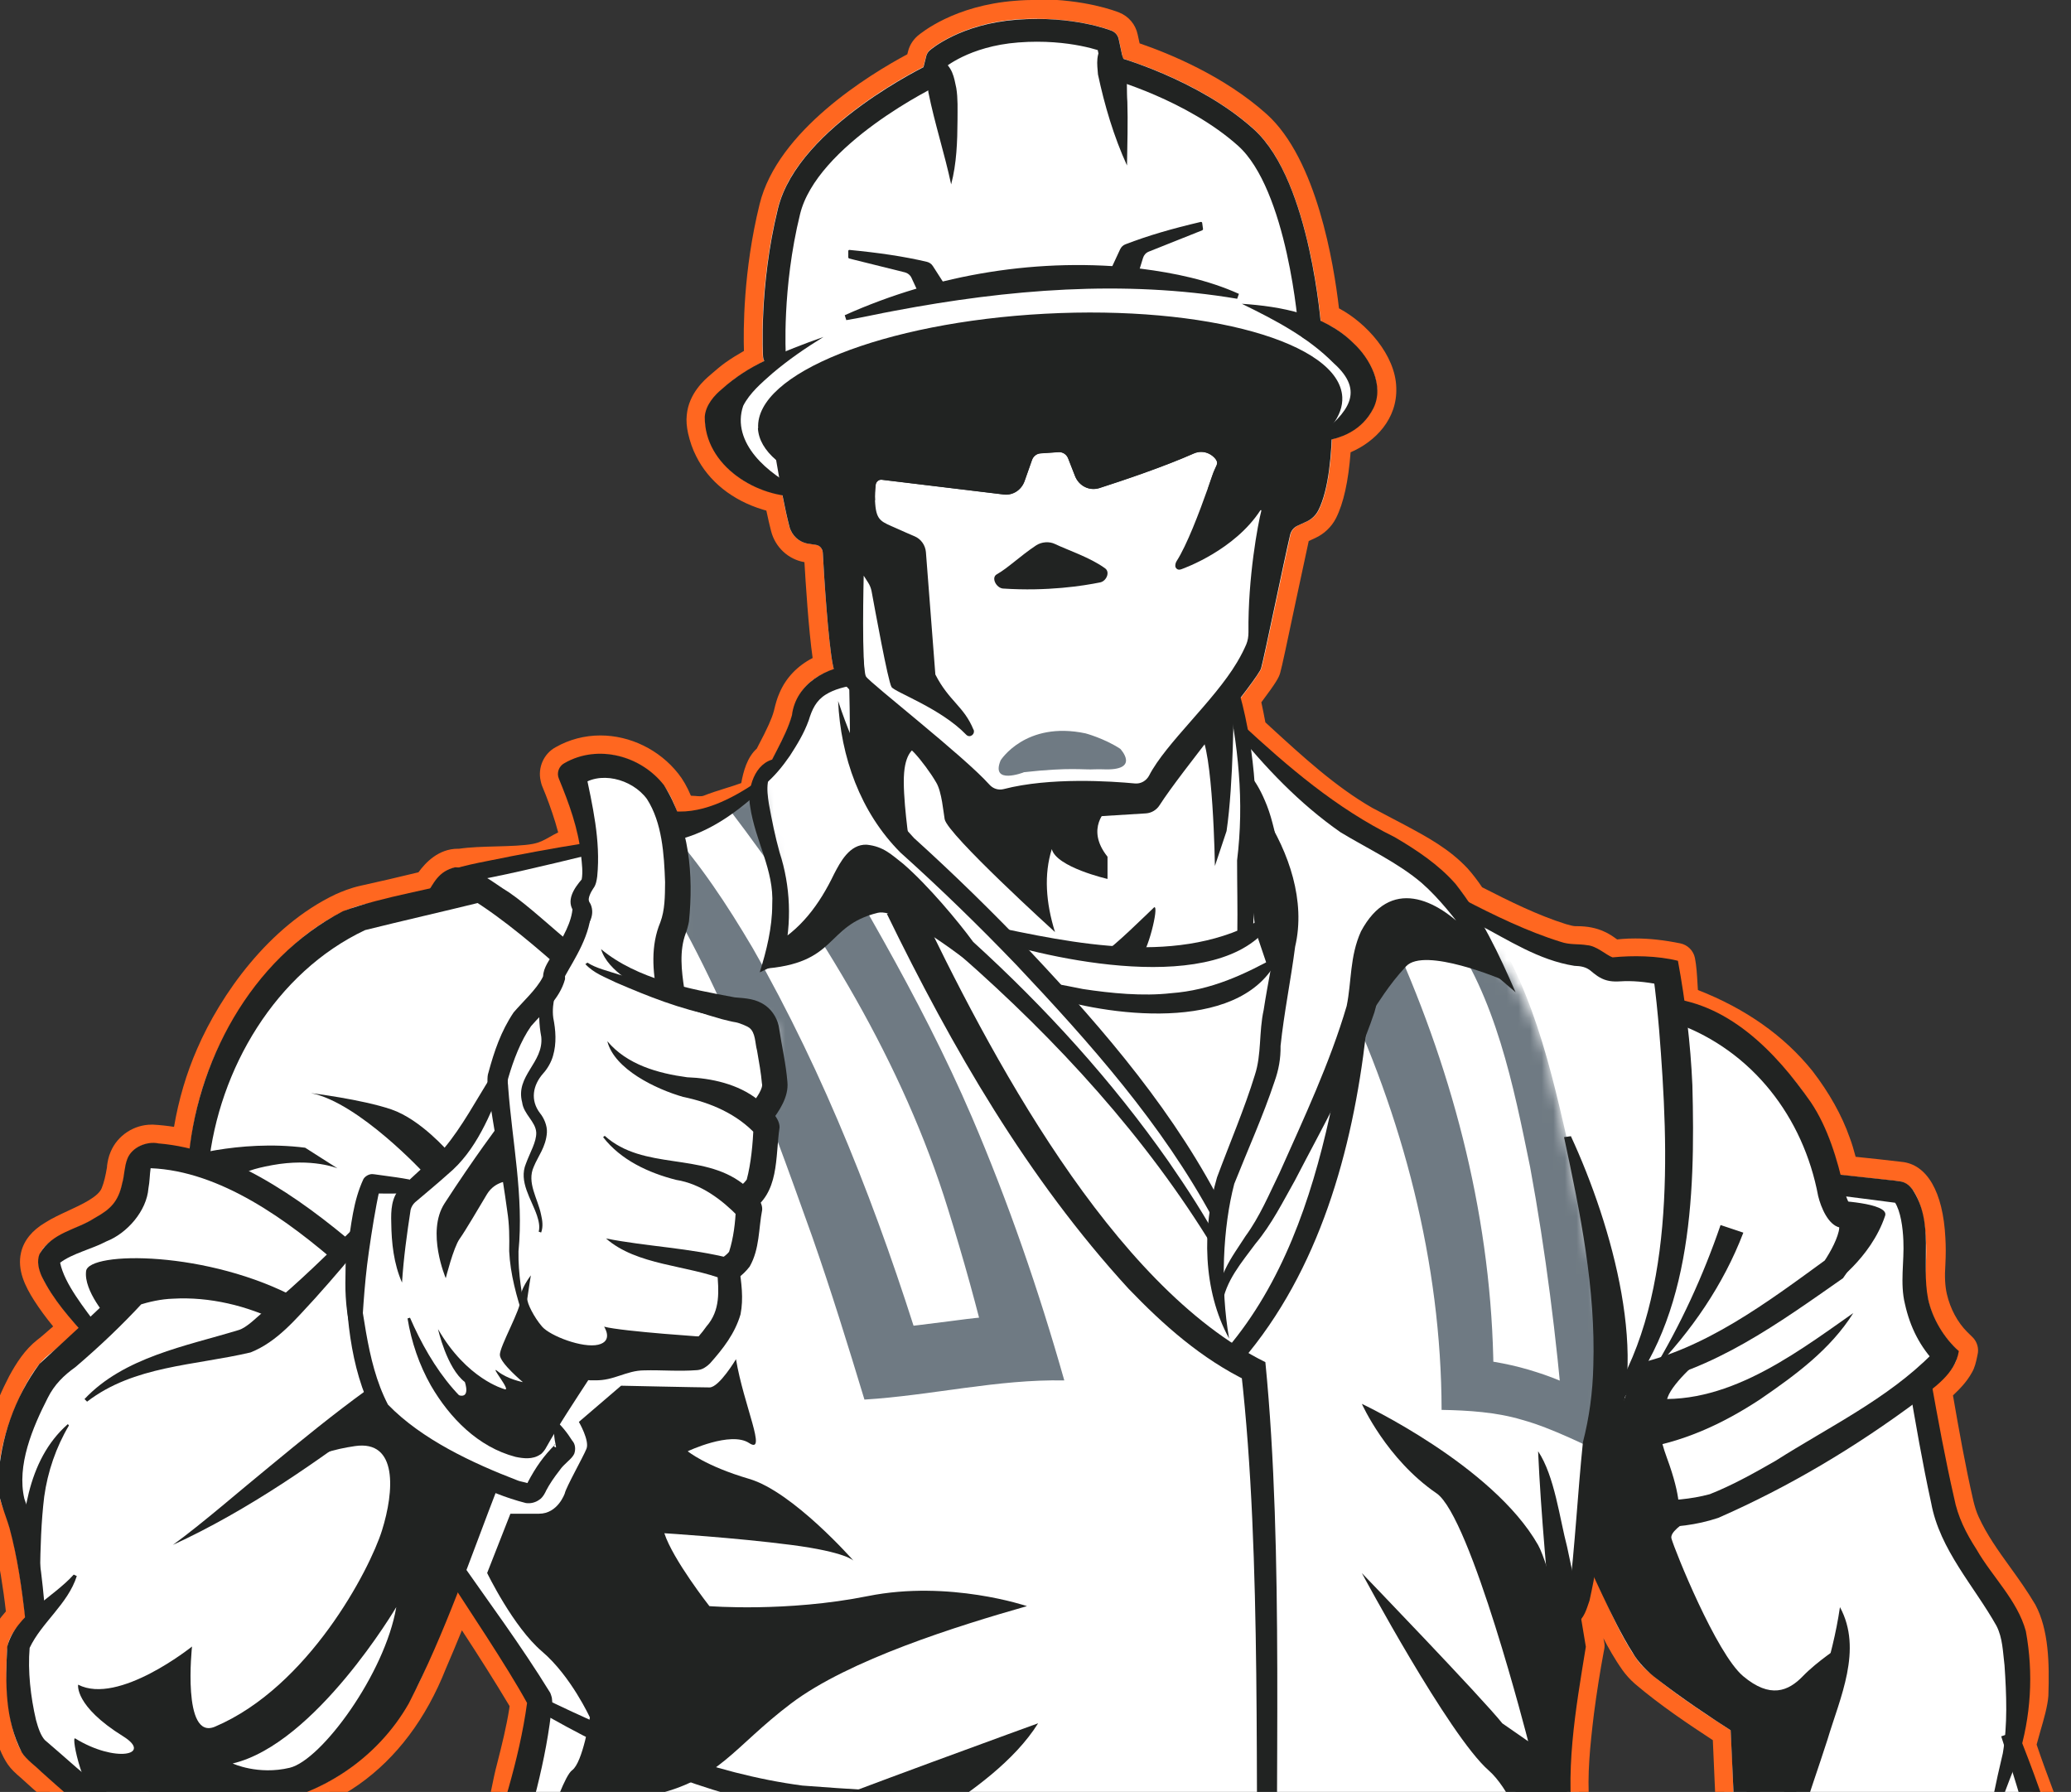 <svg width="178" height="154" viewBox="0 0 178 154" fill="none" xmlns="http://www.w3.org/2000/svg">
<rect x="0" y="0" width="178" height="154" fill="#333333" stroke="none"/>
<g clip-path="url(#clip0_1916_9904)">
<mask id="mask0_1916_9904" style="mask-type:luminance" maskUnits="userSpaceOnUse" x="-10" y="-4" width="209" height="186">
<path d="M198.285 172.913L37.965 172.892V181.362H-9.714V-3.057H198.285V172.913Z" fill="white"/>
</mask>
<g mask="url(#mask0_1916_9904)">
<path d="M109.578 203.27C103.768 203.165 97.832 202.701 91.443 201.846C76.35 199.842 60.573 195.802 43.217 189.474C41.575 188.841 40.217 188.292 38.954 187.744L38.144 187.385C37.828 187.248 37.638 186.932 37.659 186.594L37.712 185.729C37.796 184.548 38.091 183.546 38.365 182.586L38.544 181.953C38.849 180.898 39.143 179.875 39.301 178.852C39.438 178.061 39.48 177.27 39.522 176.426L39.564 175.656C39.628 174.569 39.68 173.472 39.733 172.365C39.901 168.884 40.08 165.287 40.564 161.817C40.68 161.037 40.859 160.351 41.101 159.771L41.164 159.602C41.659 158.231 42.143 156.891 42.448 156.311C42.701 155.457 42.859 154.676 43.027 153.854C43.164 153.189 43.301 152.514 43.49 151.786C43.89 150.214 44.301 148.59 44.543 146.955C44.564 146.797 44.585 146.639 44.596 146.491V146.47C42.975 143.738 41.217 141.038 39.501 138.411C38.796 140.183 38.154 141.723 37.533 143.169C34.26 151.48 27.766 156.058 19.251 156.058H18.767C18.24 156.037 17.662 156.005 17.114 155.953L13.115 157.123C12.42 157.334 11.725 157.535 11.041 157.756C10.82 157.82 10.61 157.851 10.389 157.851C9.041 157.851 7.642 156.754 6.631 155.953C6.484 155.837 6.347 155.731 6.231 155.636C5.147 154.761 4.126 153.832 3.126 152.936L2.253 152.155C1.905 151.849 1.558 151.533 1.326 151.206C-0.242 148.917 -0.368 144.202 -0.189 141.776C-0.168 141.544 -0.137 141.312 -0.095 141.091C0.127 140.173 0.705 139.498 1.126 139.002C1.2 138.918 1.263 138.844 1.337 138.77C1.211 137.61 1.053 136.428 0.853 135.258C0.558 133.517 0.263 132.072 -0.2 130.669C-0.294 130.406 -0.4 130.121 -0.516 129.857C-0.694 129.404 -0.81 128.95 -0.873 128.433C-1.305 124.531 0.621 120.322 1.474 118.698C2.063 117.632 2.726 116.567 3.705 115.797L4.158 115.438C4.621 115.048 5.115 114.616 5.684 114.088C4.863 113.118 4.2 112.242 3.621 111.356C2.916 110.249 2.305 109.057 2.589 107.833C2.789 107.011 3.347 106.335 4.326 105.755C4.852 105.418 5.505 105.122 6.189 104.795C7.557 104.163 9.105 103.445 9.483 102.412C9.704 101.863 9.852 101.23 9.978 100.408C10.031 100.017 10.094 99.638 10.252 99.29C10.704 98.203 11.82 97.465 13.02 97.465C13.03 97.465 13.115 97.465 13.125 97.465C13.936 97.507 14.778 97.612 15.63 97.781C15.998 95.207 16.693 92.75 17.693 90.44C19.63 85.936 23.661 80.198 29.145 77.603C29.65 77.382 30.397 77.076 31.186 76.896C32.87 76.527 34.596 76.126 36.459 75.673C37.059 74.776 37.986 73.743 39.354 73.743C39.407 73.743 39.459 73.743 39.512 73.743C40.396 73.606 41.501 73.574 42.659 73.542C43.869 73.511 45.122 73.479 45.985 73.3C46.69 73.162 47.132 72.909 47.637 72.625C48.006 72.414 48.406 72.192 48.932 72.002C48.816 71.475 48.679 70.948 48.521 70.42C48.185 69.334 47.785 68.258 47.353 67.224C47.332 67.182 47.322 67.14 47.311 67.087L47.269 66.918C47.09 66.117 47.469 65.294 48.174 64.903C49.206 64.323 50.395 64.007 51.605 64.007C53.921 64.007 56.194 65.125 57.668 66.992C58.099 67.519 58.499 68.268 58.847 69.197C58.952 69.197 59.057 69.186 59.162 69.186C59.352 69.186 59.541 69.197 59.72 69.207C59.878 69.207 60.025 69.228 60.183 69.228C60.425 69.228 60.604 69.197 60.762 69.133C61.32 68.912 61.92 68.722 62.53 68.532C63.172 68.332 63.825 68.121 64.414 67.878V67.868C64.593 66.855 64.835 65.494 65.688 64.84L65.972 64.281C66.267 63.712 66.551 63.142 66.814 62.562C66.972 62.203 67.172 61.708 67.298 61.254L67.34 61.075C67.435 60.684 67.54 60.241 67.74 59.83C68.267 58.585 69.288 57.615 70.73 57.003C70.33 54.683 70.003 49.44 69.909 47.594C69.709 47.563 69.488 47.531 69.277 47.5C68.204 47.32 67.33 46.508 67.056 45.432C66.898 44.842 66.73 44.093 66.551 43.207C66.298 43.154 66.056 43.08 65.804 43.006C63.394 42.278 61.531 40.791 60.541 38.808C60.278 38.281 60.057 37.68 59.92 37.026C59.804 36.551 59.773 36.108 59.825 35.697C59.952 34.325 60.878 33.387 61.573 32.796L61.657 32.722C62.036 32.385 62.404 32.079 62.804 31.794C63.414 31.372 64.046 30.982 64.751 30.602C64.72 29.969 64.467 24.178 66.056 17.712C67.582 11.5 75.708 6.732 78.665 5.192L78.813 4.602C78.908 4.243 79.097 3.926 79.371 3.684C79.476 3.589 82.192 1.247 87.307 0.857C87.938 0.804 88.538 0.783 89.117 0.783C93.117 0.783 95.737 1.817 95.853 1.87C96.411 2.091 96.811 2.576 96.937 3.167L97.2 4.391C99.569 5.171 104.515 7.08 108.273 10.456C112.546 14.295 113.904 23.609 114.262 27.068C114.335 27.1 114.409 27.132 114.472 27.174C116.683 28.281 119.061 30.834 119.124 33.387C119.219 35.897 117.325 37.627 115.23 38.344C115.072 40.981 114.662 42.953 114.02 44.219C113.725 44.799 113.23 45.264 112.641 45.538L111.851 45.896C111.757 45.938 111.694 46.023 111.673 46.128C111.441 47.109 110.967 49.356 110.494 51.613C109.789 54.946 109.315 57.172 109.178 57.636C109.104 57.9 108.915 58.279 107.462 60.199C107.641 60.969 107.799 61.75 107.936 62.52L108.568 63.1C111.357 65.652 114.23 68.3 117.493 70.177L118.04 70.462C118.703 70.81 119.651 71.306 119.998 71.496L120.366 71.696C122.145 72.646 123.987 73.637 125.44 75.188C125.892 75.694 126.303 76.243 126.745 76.918L126.829 76.96C129.334 78.236 131.786 79.449 134.312 80.251C134.66 80.346 135.017 80.451 135.323 80.451H135.47C136.238 80.451 136.901 80.578 137.491 80.852C137.817 80.989 138.122 81.21 138.385 81.4C138.491 81.474 138.585 81.548 138.68 81.601H138.838L139.375 81.548C139.764 81.516 140.122 81.506 140.48 81.506C141.617 81.506 142.827 81.643 144.164 81.917C144.48 81.981 144.732 82.234 144.795 82.55C144.911 83.13 144.953 83.911 145.006 84.66C145.027 85.039 145.048 85.398 145.08 85.714C149.279 87.275 152.626 89.575 155.036 92.57C156.447 94.406 157.489 96.273 158.141 98.119C158.383 98.762 158.583 99.49 158.762 100.218C160.267 100.376 161.783 100.534 163.299 100.713C165.772 100.946 166.246 104.827 166.33 106.483C166.372 107.179 166.372 107.886 166.33 108.645C166.246 109.774 166.288 110.692 166.467 111.441C166.793 112.843 167.498 114.151 168.445 115.111L168.877 115.533C169.087 115.734 169.172 116.029 169.098 116.314L169.045 116.546C168.951 116.999 168.866 117.358 168.677 117.632C168.298 118.371 167.656 118.972 167.088 119.499C167.025 119.552 166.972 119.605 166.909 119.657C167.424 122.653 168.003 125.997 168.74 129.172C168.877 129.762 169.035 130.247 169.256 130.722C169.972 132.315 170.982 133.707 172.045 135.194C172.761 136.196 173.498 137.22 174.14 138.317C175.213 140.321 175.276 143.053 175.182 145.7C175.129 146.523 174.813 147.599 174.508 148.643C174.361 149.139 174.224 149.624 174.129 149.993C174.603 151.428 175.118 152.809 175.624 154.149C176.866 157.492 178.044 160.646 178.623 164.391C178.802 165.72 178.992 167.249 178.96 168.747C178.865 171.859 178.213 175.171 176.971 178.884C176.36 180.666 175.739 182.227 175.076 183.63C174.803 184.569 174.329 185.444 173.687 186.162C171.529 188.535 167.593 189.737 161.983 189.737C159.089 189.737 156.384 189.41 154.626 189.136L153.921 188.999C153.584 188.936 153.321 188.661 153.279 188.313C152.889 185.508 152.342 182.902 151.637 180.582C151.226 179.253 150.858 178.261 150.416 177.375L150.311 177.175C150.132 176.827 149.932 176.436 149.805 176.078C148.858 173.515 148.69 170.836 148.595 168.093C148.553 166.859 148.574 165.625 148.595 164.433C148.616 163.431 148.637 162.439 148.616 161.448C148.427 159.096 148.311 156.67 148.216 154.318L148.1 151.723C148.069 150.858 148.027 149.993 147.984 149.128C145.869 147.757 143.311 146.069 141.059 144.16C140.691 143.833 140.322 143.432 140.091 143.095C139.28 141.966 138.649 140.753 138.249 139.941C137.849 139.118 137.47 138.306 137.101 137.483C137.017 137.874 136.912 138.264 136.796 138.654C136.796 138.654 136.67 139.055 136.628 139.15C136.765 139.825 137.059 141.323 137.059 141.323C137.08 141.428 137.08 141.523 137.059 141.629L137.017 141.84C136.701 143.517 136.417 145.331 136.165 147.24C135.828 150.067 135.565 152.619 135.765 155.13L135.891 156.069C136.196 158.41 136.544 161.142 136.807 163.368C137.607 169.95 138.238 176.658 138.838 183.145L139.08 185.782C139.08 185.856 139.08 185.93 139.08 186.003L139.049 186.162C138.806 187.501 138.638 188.809 138.543 190.054C138.491 190.76 138.48 191.362 138.501 191.9C138.533 192.385 138.564 192.775 138.691 193.039L139.301 194.125C139.417 194.326 139.438 194.568 139.364 194.779C139.291 194.99 139.133 195.169 138.922 195.264L137.849 195.728C131.323 198.492 125.871 200.275 120.661 201.35C118.893 201.677 116.84 202.036 114.777 202.036C113.546 202.036 112.43 201.909 111.367 201.667C111.325 201.751 111.273 201.815 111.209 201.878C111.062 202.025 110.862 202.099 110.652 202.099H110.42V202.469C110.42 202.679 110.325 202.89 110.167 203.038C110.02 203.186 109.81 203.27 109.599 203.27C109.599 203.27 109.599 203.27 109.589 203.27H109.578Z" fill="white"/>
<path d="M89.128 1.617C92.969 1.617 95.443 2.587 95.558 2.64C95.864 2.766 96.085 3.03 96.158 3.346L96.516 5.034C98.305 5.593 103.768 7.502 107.747 11.078C112.072 14.97 113.283 25.149 113.525 27.628C113.735 27.723 113.935 27.817 114.146 27.912C116.019 28.851 118.293 31.161 118.346 33.418C118.43 35.654 116.514 37.237 114.483 37.743C114.388 39.874 114.104 42.363 113.336 43.861C113.114 44.293 112.767 44.62 112.336 44.81C112.094 44.926 111.799 45.053 111.557 45.169C111.241 45.316 110.999 45.601 110.915 45.96C110.41 48.154 108.673 56.571 108.42 57.425C108.336 57.71 107.62 58.702 106.61 60.031C106.841 61.001 107.041 61.971 107.21 62.952C110.346 65.821 113.451 68.796 117.125 70.905C117.588 71.148 119.188 71.992 119.672 72.245C121.503 73.226 123.44 74.207 124.892 75.768C125.387 76.327 125.818 76.939 126.218 77.561C126.334 77.624 126.429 77.677 126.492 77.709C128.944 78.964 131.481 80.219 134.102 81.052C134.544 81.179 134.944 81.284 135.344 81.295C135.396 81.295 135.449 81.295 135.502 81.295C136.07 81.295 136.649 81.379 137.175 81.622C137.575 81.791 137.975 82.139 138.28 82.329C138.459 82.434 138.575 82.455 138.743 82.455C138.785 82.455 138.838 82.455 138.901 82.455L139.48 82.392C139.817 82.36 140.164 82.35 140.501 82.35C141.69 82.35 142.859 82.508 144.027 82.74C144.216 83.689 144.206 85.366 144.353 86.326C148.29 87.708 151.837 89.891 154.426 93.098C155.668 94.712 156.72 96.484 157.394 98.404C157.689 99.184 157.91 100.091 158.131 100.977C159.825 101.146 161.52 101.325 163.214 101.526C165.035 101.694 165.456 105.112 165.53 106.525C165.572 107.222 165.562 107.918 165.53 108.603C165.456 109.605 165.456 110.65 165.688 111.631C166.035 113.139 166.793 114.584 167.877 115.681L168.319 116.113C168.245 116.398 168.161 116.957 168.014 117.179C167.646 117.875 167.077 118.413 166.54 118.919C166.372 119.067 166.204 119.214 166.035 119.362C166.604 122.706 167.193 126.081 167.951 129.372C168.088 129.963 168.256 130.511 168.519 131.081C169.772 133.855 171.898 136.112 173.445 138.749C174.476 140.679 174.455 143.569 174.382 145.7C174.308 146.86 173.54 148.938 173.308 150.077C174.971 155.119 177.023 159.307 177.834 164.56C178.023 165.952 178.192 167.365 178.16 168.779C178.055 172.165 177.287 175.477 176.213 178.673C175.666 180.276 175.055 181.858 174.319 183.388C174.087 184.221 173.666 185.012 173.087 185.666C170.75 188.24 166.277 188.967 161.983 188.967C159.32 188.967 156.72 188.683 154.742 188.377L154.068 188.24C153.71 185.603 153.173 182.934 152.395 180.381C152.047 179.232 151.647 178.114 151.121 177.059C150.932 176.69 150.679 176.226 150.553 175.846C149.626 173.357 149.479 170.688 149.384 168.104C149.3 165.868 149.458 163.663 149.416 161.469C149.195 158.706 149.09 155.932 148.953 153.168C148.89 151.681 148.837 150.193 148.753 148.706C146.279 147.103 143.806 145.489 141.554 143.569C141.259 143.306 140.933 142.958 140.722 142.652C140.027 141.681 139.459 140.637 138.943 139.603C138.164 138.011 137.449 136.397 136.786 134.762C136.733 135.036 136.691 135.31 136.638 135.574C136.459 136.534 136.27 137.494 135.996 138.443C135.923 138.654 135.859 138.886 135.765 139.097C135.912 139.846 136.07 140.605 136.207 141.354L136.238 141.502L136.196 141.713C135.859 143.506 135.575 145.341 135.344 147.156C135.017 149.835 134.723 152.556 134.944 155.214C135.27 157.735 135.691 160.931 135.986 163.473C136.88 170.857 137.554 178.272 138.249 185.676L138.27 185.856L138.238 186.014C138.007 187.311 137.817 188.672 137.722 189.99C137.68 190.655 137.659 191.309 137.68 191.931C137.712 192.438 137.743 192.954 137.943 193.387L138.575 194.516L137.501 194.98C131.986 197.311 126.345 199.336 120.472 200.549C118.598 200.897 116.672 201.213 114.746 201.213C113.62 201.213 112.504 201.108 111.399 200.834C111.136 200.76 110.883 200.675 110.631 200.581C110.631 200.813 110.631 201.045 110.631 201.287L109.599 201.256C109.599 201.846 109.578 202.447 109.578 202.447C103.537 202.342 97.516 201.825 91.538 201.034C75.097 198.851 59.047 194.378 43.49 188.704C42.069 188.155 40.68 187.607 39.27 186.995L38.459 186.636L38.512 185.771C38.617 184.442 38.986 183.366 39.322 182.164C39.638 181.078 39.933 180.023 40.101 178.979C40.291 177.903 40.301 176.795 40.375 175.698C40.638 171.141 40.743 166.448 41.364 161.923C41.459 161.321 41.606 160.667 41.848 160.066C42.122 159.307 42.869 157.187 43.196 156.607C43.69 154.982 43.838 153.622 44.269 151.966C44.68 150.341 45.09 148.696 45.343 147.061C45.385 146.776 45.416 146.512 45.416 146.28C45.374 146.196 45.332 146.111 45.28 146.017C43.396 142.842 41.354 139.741 39.333 136.65C38.522 138.717 37.68 140.785 36.796 142.831C33.702 150.668 27.681 155.235 19.261 155.235C19.103 155.235 18.946 155.235 18.788 155.235C18.23 155.225 17.609 155.183 17.03 155.13C16.23 155.362 13.273 156.227 13.273 156.227C12.441 156.469 11.61 156.723 10.789 156.986C10.652 157.028 10.515 157.039 10.378 157.039C9.126 157.039 7.568 155.636 6.705 154.982C5.358 153.885 4.073 152.693 2.789 151.544C2.537 151.322 2.179 151.006 1.989 150.742C0.59 148.706 0.442 144.276 0.611 141.829C0.632 141.65 0.653 141.449 0.695 141.27C0.863 140.563 1.316 140.025 1.737 139.53C1.895 139.361 2.053 139.192 2.21 139.034H2.179C2.042 137.736 1.863 136.418 1.653 135.121C1.379 133.507 1.074 131.925 0.569 130.406C0.463 130.11 0.348 129.805 0.221 129.52C0.063 129.108 -0.031 128.708 -0.084 128.317C-0.421 125.279 0.79 121.735 2.179 119.067C2.684 118.149 3.305 117.126 4.189 116.43C4.347 116.303 4.494 116.187 4.652 116.061C5.389 115.449 6.094 114.805 6.789 114.141C5.894 113.128 5.052 112.084 4.284 110.903C3.179 109.173 2.653 107.675 4.715 106.452C6.4 105.386 9.526 104.616 10.231 102.697C10.494 102.021 10.652 101.283 10.768 100.534C10.81 100.239 10.852 99.912 10.978 99.638C11.315 98.826 12.136 98.277 13.009 98.277C13.03 98.277 13.051 98.277 13.072 98.277C14.167 98.33 15.251 98.509 16.314 98.773C16.63 96.03 17.325 93.32 18.43 90.778C20.524 85.915 24.619 80.652 29.481 78.352C30.071 78.088 30.702 77.846 31.355 77.709C33.228 77.297 35.091 76.865 36.965 76.401C37.533 75.504 38.291 74.565 39.354 74.565C39.417 74.565 39.48 74.565 39.543 74.565C41.322 74.26 44.374 74.46 46.143 74.101C47.774 73.785 48.216 72.952 49.858 72.582C49.721 71.77 49.521 70.958 49.279 70.188C48.932 69.091 48.532 67.984 48.09 66.918L48.048 66.739C47.953 66.306 48.142 65.842 48.553 65.621C49.521 65.072 50.563 64.819 51.605 64.819C53.668 64.819 55.71 65.821 57.036 67.498C57.531 68.11 57.962 69.038 58.32 70.135C58.605 70.03 58.889 69.998 59.173 69.998C59.51 69.998 59.857 70.04 60.194 70.04C60.489 70.04 60.783 70.009 61.078 69.893C62.352 69.397 63.899 69.038 65.151 68.458C65.33 67.604 65.499 65.853 66.33 65.399C66.751 64.566 67.183 63.754 67.572 62.9C67.782 62.414 67.972 61.929 68.098 61.476C68.204 61.054 68.298 60.59 68.488 60.189C69.077 58.786 70.319 57.963 71.687 57.531C71.656 57.436 71.624 57.341 71.603 57.246C71.182 55.242 70.814 49.325 70.719 47.5C70.698 47.152 70.445 46.856 70.109 46.814C69.888 46.782 69.645 46.751 69.414 46.709C68.656 46.582 68.046 46.012 67.835 45.232C67.635 44.483 67.435 43.523 67.235 42.521C66.835 42.447 66.435 42.352 66.035 42.236C64.078 41.646 62.225 40.39 61.267 38.46C61.015 37.964 60.825 37.416 60.709 36.867C60.625 36.53 60.583 36.161 60.625 35.813C60.72 34.811 61.383 34.041 62.088 33.439C62.499 33.091 62.867 32.754 63.267 32.469C64.046 31.931 64.856 31.456 65.688 31.035C65.614 30.908 65.572 30.76 65.562 30.613C65.551 30.37 65.214 24.537 66.846 17.913C68.382 11.679 77.276 6.806 79.36 5.751L79.602 4.813C79.655 4.612 79.76 4.443 79.907 4.306C80.013 4.211 82.549 2.038 87.37 1.669C87.98 1.627 88.559 1.606 89.117 1.606M89.128 -0.008C88.507 -0.008 87.886 0.013 87.265 0.066C82.013 0.467 79.171 2.83 78.855 3.093C78.455 3.452 78.171 3.905 78.044 4.422L77.981 4.665C74.708 6.416 66.835 11.226 65.288 17.544C63.867 23.314 63.888 28.429 63.941 30.159C63.383 30.476 62.857 30.802 62.362 31.151C61.92 31.467 61.531 31.805 61.152 32.132L61.046 32.226C60.594 32.606 59.194 33.798 59.026 35.675C58.973 36.14 59.015 36.678 59.141 37.247C59.299 37.943 59.531 38.618 59.836 39.209C60.91 41.371 62.951 43.006 65.572 43.797C65.667 43.829 65.772 43.85 65.867 43.882C66.014 44.578 66.151 45.169 66.277 45.654C66.635 47.036 67.761 48.08 69.14 48.312C69.235 49.968 69.498 54.113 69.845 56.55C68.519 57.235 67.551 58.258 67.004 59.535C66.783 60.02 66.667 60.484 66.561 60.906L66.519 61.085C66.425 61.455 66.235 61.908 66.077 62.267C65.835 62.805 65.562 63.343 65.256 63.923C65.183 64.06 65.12 64.197 65.046 64.334C64.204 65.094 63.888 66.317 63.709 67.298C63.257 67.467 62.773 67.614 62.299 67.762C61.688 67.952 61.067 68.152 60.478 68.384C60.415 68.416 60.32 68.427 60.183 68.427C60.047 68.427 59.91 68.427 59.773 68.406C59.647 68.406 59.52 68.395 59.383 68.384C59.057 67.614 58.689 66.971 58.289 66.475C56.668 64.429 54.163 63.205 51.595 63.205C50.248 63.205 48.921 63.553 47.753 64.218C46.743 64.766 46.206 65.958 46.469 67.108C46.469 67.108 46.49 67.214 46.511 67.287C46.532 67.382 46.564 67.467 46.595 67.551C47.027 68.574 47.406 69.629 47.732 70.684C47.816 70.969 47.9 71.253 47.974 71.538C47.69 71.675 47.448 71.812 47.227 71.939C46.743 72.213 46.395 72.403 45.827 72.519C45.027 72.677 43.817 72.709 42.638 72.741C41.48 72.772 40.385 72.804 39.459 72.941C39.417 72.941 39.386 72.941 39.354 72.941C37.68 72.941 36.565 74.144 35.965 74.966C34.228 75.388 32.597 75.768 31.007 76.116C30.134 76.306 29.344 76.633 28.829 76.865C23.103 79.586 18.946 85.504 16.946 90.134C16.02 92.244 15.357 94.501 14.957 96.843C14.346 96.748 13.746 96.684 13.167 96.653H13.02C11.515 96.653 10.104 97.581 9.515 98.973C9.315 99.427 9.241 99.88 9.199 100.207V100.292C9.073 101.051 8.936 101.631 8.747 102.095C8.473 102.844 7.021 103.519 5.852 104.057C5.168 104.374 4.463 104.701 3.873 105.08C2.768 105.734 2.053 106.599 1.811 107.633C1.453 109.152 2.179 110.576 2.937 111.768C3.41 112.506 3.947 113.234 4.568 113.993C4.231 114.289 3.926 114.552 3.631 114.805C3.547 114.879 3.442 114.953 3.347 115.038L3.21 115.143C2.126 115.997 1.4 117.147 0.79 118.265C-0.326 120.406 -2.105 124.531 -1.663 128.486C-1.579 129.108 -1.452 129.615 -1.263 130.1C-1.263 130.121 -1.242 130.142 -1.242 130.163C-1.147 130.385 -1.042 130.648 -0.947 130.923C-0.505 132.252 -0.221 133.676 0.074 135.384C0.242 136.407 0.39 137.452 0.505 138.485C0.032 139.034 -0.61 139.804 -0.863 140.869C-0.937 141.175 -0.968 141.47 -0.979 141.66C-1.031 142.388 -1.41 148.601 0.674 151.639C0.958 152.05 1.358 152.419 1.747 152.746C2.021 152.989 2.316 153.252 2.6 153.516C3.6 154.423 4.631 155.351 5.715 156.227C5.726 156.237 5.747 156.248 5.757 156.258C5.873 156.343 6.01 156.448 6.147 156.564C7.252 157.44 8.778 158.642 10.41 158.642C10.704 158.642 10.999 158.6 11.273 158.516C11.999 158.284 12.694 158.073 13.388 157.872L13.757 157.756L17.219 156.744C17.662 156.775 18.23 156.818 18.767 156.828C18.946 156.828 19.114 156.828 19.282 156.828C28.145 156.828 34.902 152.06 38.322 143.401C38.764 142.378 39.217 141.302 39.701 140.11C41.101 142.251 42.49 144.434 43.795 146.618C43.795 146.681 43.775 146.755 43.775 146.818C43.532 148.369 43.133 149.983 42.733 151.544C42.532 152.293 42.396 152.978 42.259 153.643C42.101 154.423 41.954 155.162 41.722 155.953C41.417 156.564 40.985 157.704 40.417 159.296L40.364 159.444C40.112 160.077 39.912 160.815 39.796 161.638C39.301 165.171 39.133 168.789 38.954 172.291C38.901 173.388 38.849 174.485 38.786 175.561C38.764 175.814 38.754 176.078 38.743 176.342C38.701 177.154 38.659 177.924 38.533 178.652C38.375 179.643 38.091 180.635 37.796 181.658C37.733 181.879 37.67 182.09 37.617 182.291C37.323 183.293 37.028 184.337 36.923 185.592L36.859 186.478C36.817 187.164 37.196 187.797 37.828 188.071L38.638 188.429C39.922 188.988 41.28 189.537 42.922 190.17C60.352 196.52 76.182 200.581 91.338 202.595C97.758 203.45 103.715 203.924 109.568 204.03C109.568 204.03 109.589 204.03 109.599 204.03C110.02 204.03 110.42 203.871 110.725 203.576C110.946 203.355 111.104 203.08 111.178 202.785C111.357 202.722 111.525 202.627 111.673 202.511C112.662 202.711 113.683 202.796 114.788 202.796C116.925 202.796 119.019 202.437 120.808 202.099C126.103 201.013 131.607 199.209 138.175 196.425L139.27 195.95C139.691 195.771 140.017 195.412 140.164 194.98C140.312 194.547 140.27 194.062 140.038 193.672L139.438 192.606C139.385 192.459 139.364 192.132 139.343 191.857V191.773C139.312 191.32 139.333 190.739 139.375 190.054C139.459 188.851 139.627 187.575 139.87 186.257L139.901 186.109C139.933 185.961 139.933 185.814 139.922 185.655L139.901 185.476L139.68 183.103C139.07 176.584 138.438 169.844 137.638 163.231C137.386 161.037 137.038 158.389 136.733 156.037L136.596 154.993C136.407 152.567 136.659 150.077 136.996 147.293C137.238 145.447 137.522 143.643 137.838 141.956L137.88 141.745C137.922 141.544 137.922 141.333 137.88 141.122L137.849 140.975C137.838 140.911 137.828 140.848 137.807 140.785C138.217 141.576 138.775 142.578 139.449 143.527C139.722 143.918 140.112 144.35 140.533 144.719C142.732 146.586 145.153 148.2 147.216 149.55C147.248 150.278 147.279 151.006 147.311 151.723L147.374 153.168L147.427 154.318C147.532 156.659 147.637 159.085 147.837 161.48C147.858 162.429 147.837 163.378 147.816 164.38C147.795 165.583 147.763 166.827 147.816 168.093C147.911 170.909 148.079 173.652 149.079 176.342C149.216 176.732 149.426 177.143 149.616 177.512L149.721 177.723C150.132 178.557 150.5 179.506 150.889 180.793C151.584 183.071 152.121 185.634 152.51 188.398C152.552 188.735 152.71 189.041 152.942 189.294C153.415 189.801 154.268 189.906 154.626 189.927C156.415 190.201 159.131 190.528 162.036 190.528C167.888 190.528 172.024 189.242 174.34 186.689C175.055 185.898 175.592 184.928 175.897 183.894C176.571 182.47 177.192 180.909 177.802 179.126C179.076 175.329 179.739 171.943 179.834 168.758C179.865 167.176 179.676 165.614 179.497 164.275C178.908 160.425 177.718 157.229 176.455 153.843C175.982 152.577 175.497 151.28 175.045 149.93C175.129 149.613 175.234 149.234 175.35 148.833C175.666 147.746 175.992 146.628 176.055 145.742C176.15 142.926 176.087 140.068 174.94 137.916C174.94 137.895 174.918 137.874 174.908 137.863C174.245 136.745 173.498 135.69 172.771 134.688C171.729 133.243 170.75 131.872 170.066 130.364C169.866 129.931 169.73 129.488 169.603 128.961C168.909 125.944 168.351 122.79 167.856 119.921C168.414 119.394 169.035 118.771 169.487 117.949C169.73 117.537 169.835 117.052 169.919 116.662C169.94 116.588 169.951 116.514 169.961 116.461C170.108 115.902 169.94 115.301 169.519 114.9L169.077 114.468C168.245 113.635 167.624 112.474 167.33 111.209C167.172 110.523 167.13 109.7 167.203 108.677C167.246 107.833 167.246 107.095 167.203 106.378C167.004 102.433 165.625 100.049 163.425 99.849C162.13 99.69 160.794 99.553 159.489 99.416C159.341 98.847 159.173 98.277 158.973 97.75C158.31 95.862 157.226 93.921 155.773 92.033C153.342 89.016 150.037 86.685 145.932 85.082C145.922 84.913 145.911 84.734 145.9 84.554C145.858 83.774 145.806 82.972 145.679 82.339C145.553 81.696 145.048 81.2 144.416 81.073C143.017 80.789 141.764 80.652 140.564 80.652C140.175 80.652 139.796 80.662 139.417 80.694L138.996 80.736C138.996 80.736 138.954 80.704 138.933 80.694C138.649 80.493 138.301 80.24 137.88 80.061C137.196 79.744 136.428 79.597 135.554 79.597H135.407C135.207 79.597 134.891 79.502 134.586 79.418C132.207 78.669 129.818 77.498 127.387 76.253C126.966 75.631 126.566 75.114 126.145 74.639C124.566 72.952 122.671 71.939 120.829 70.948L120.472 70.758C120.114 70.578 119.272 70.125 118.63 69.787L117.946 69.429C114.767 67.604 111.936 64.988 109.189 62.478L108.757 62.077C108.652 61.507 108.536 60.927 108.41 60.358C109.757 58.564 109.925 58.195 110.031 57.826C110.178 57.33 110.631 55.178 111.367 51.698C111.799 49.662 112.251 47.552 112.483 46.498C112.672 46.413 112.872 46.318 113.051 46.234C113.809 45.886 114.441 45.285 114.82 44.546C115.472 43.27 115.893 41.361 116.083 38.871C118.209 37.954 120.114 36.002 120.008 33.302C119.935 30.518 117.451 27.754 115.083 26.499C114.641 22.66 113.178 13.683 108.873 9.812C105.221 6.532 100.505 4.602 97.948 3.726L97.779 2.956C97.6 2.102 97.011 1.406 96.201 1.079C95.916 0.963 93.264 -0.061 89.17 -0.061L89.128 -0.008Z" fill="#FF6720"/>
<mask id="mask1_1916_9904" style="mask-type:luminance" maskUnits="userSpaceOnUse" x="113" y="80" width="26" height="50">
<path d="M136.565 129.383C136.565 129.383 138.564 118.171 138.417 115.787C138.27 113.392 132.997 90.757 132.997 90.757C132.997 90.757 130.871 82.909 126.724 81.559C122.577 80.209 120.114 80.726 118.777 82.076C117.44 83.426 115.798 91.98 115.714 92.729C115.63 93.478 113.672 119.805 113.672 119.805L136.565 129.383Z" fill="white"/>
</mask>
<g mask="url(#mask1_1916_9904)">
<path d="M115.167 75.852C116.356 75.968 116.777 76.327 117.367 76.865C118.714 78.415 119.472 80.293 120.335 82.086C125.408 93.731 128.439 106.283 128.366 119.056L126.208 116.767C128.218 116.926 130.197 117.316 132.081 117.928C133.891 118.497 135.775 119.373 137.396 120.227L134.396 122.284C133.775 114.964 132.849 107.549 131.513 100.302C130.081 93.288 128.566 85.683 124.345 79.861L126.871 77.719C131.723 84.343 133.312 91.874 135.049 99.532C136.796 108.076 137.901 116.715 138.828 125.396C136.323 124.235 133.428 122.738 130.818 122.02C128.608 121.356 126.187 121.208 123.903 121.166C123.882 108.54 120.566 95.893 115.125 84.523C114.514 83.331 113.83 81.928 113.104 80.968C113.262 81.126 113.325 81.19 113.62 81.379C113.851 81.527 114.556 81.791 114.935 81.759L115.146 75.842L115.167 75.852Z" fill="#6F7A83"/>
</g>
<mask id="mask2_1916_9904" style="mask-type:luminance" maskUnits="userSpaceOnUse" x="34" y="67" width="69" height="71">
<path d="M60.088 116.462C63.551 115.534 62.236 112.042 62.72 110.713C63.204 109.384 63.141 109.321 63.351 108.445C63.562 107.57 64.246 105.144 64.372 103.878C64.498 102.612 65.425 100.809 65.561 100.123C65.709 99.438 65.814 97.539 65.856 95.693C65.909 93.847 66.656 89.713 66.561 88.626C66.467 87.54 61.972 86.538 59.762 86.305C57.552 86.073 57.331 84.913 57.468 84.196C57.604 83.479 57.815 79.787 58.257 77.614C58.699 75.441 57.615 71.106 57.857 70.726C58.099 70.347 64.951 67.773 64.951 67.773C66.498 71.581 67.025 82.361 67.025 82.361C67.025 82.361 70.824 80.378 72.024 78.817C73.224 77.255 76.708 75.578 76.897 76.433C77.076 77.298 85.317 93.942 85.317 93.942L102.063 134.14L55.984 137.157L53.71 117.221C53.71 117.221 56.615 117.379 60.078 116.451L60.088 116.462ZM34.06 78.163L43.869 88.626C43.869 88.626 44.606 88.035 45.953 86.833C47.3 85.63 49.668 81.095 50.026 79.386C50.384 77.677 49.932 76.907 50.521 75.937C51.11 74.967 50.026 73.1 50.026 73.1C50.026 73.1 42.543 74.787 40.701 74.988C38.859 75.188 34.07 78.163 34.07 78.163H34.06Z" fill="white"/>
</mask>
<g mask="url(#mask2_1916_9904)">
<path d="M67.351 66.107C73.108 75.916 79.024 85.515 83.528 95.989C86.675 103.341 89.286 110.914 91.475 118.635C85.739 118.519 80.097 119.922 74.298 120.281C72.887 115.629 71.435 110.925 69.814 106.294C65.73 94.871 61.552 83.131 54.731 73.058L57.247 71.001C60.141 74.176 62.499 77.762 64.667 81.433C70.951 92.445 75.519 104.206 79.266 116.304L76.171 114.184C77.971 114.015 79.771 113.783 81.665 113.541C83.549 113.287 85.56 113.034 87.739 113.087L84.991 116.631C83.992 112.412 82.792 108.119 81.487 103.931C77.603 91.337 70.54 79.861 62.594 69.44L67.351 66.128V66.107Z" fill="#6F7A83"/>
</g>
<path d="M106.337 25.676C96.58 24.031 86.602 24.875 76.94 26.7C75.54 26.953 74.161 27.28 72.74 27.512L72.603 27.09C80.529 23.535 89.433 22.08 98.064 23.092C100.948 23.461 103.811 24.052 106.484 25.255L106.337 25.666V25.676Z" fill="#212322"/>
<path d="M103.2 19.073C100.727 19.653 98.685 20.244 96.737 20.993C96.527 21.067 96.369 21.225 96.274 21.425L95.043 24.073L97.569 24.347L98.243 22.163C98.316 21.921 98.495 21.72 98.737 21.625L103.337 19.79C103.337 19.79 103.4 19.737 103.4 19.695L103.326 19.157C103.326 19.105 103.263 19.062 103.211 19.073H103.2Z" fill="#212322"/>
<path d="M73.003 21.478C75.529 21.721 77.634 22.026 79.665 22.501C79.876 22.554 80.065 22.68 80.181 22.87L81.76 25.328L79.297 25.94L78.339 23.872C78.234 23.64 78.023 23.472 77.781 23.408L72.982 22.216C72.982 22.216 72.908 22.174 72.908 22.121V21.573C72.908 21.52 72.95 21.478 73.003 21.478Z" fill="#212322"/>
<path d="M41.417 77.519C38.081 78.341 34.723 79.101 31.376 79.934C23.692 83.563 18.798 91.874 17.925 100.207L16.167 100.049C16.777 91.347 21.577 82.413 29.471 78.31C33.134 76.97 37.123 76.485 40.88 75.356L41.428 77.519H41.417Z" fill="#212322"/>
<path d="M64.53 94.965C65.056 94.353 65.614 93.488 65.488 93.119C65.414 92.244 65.235 91.242 65.067 90.282C64.888 89.649 64.951 88.742 64.393 88.32C64.267 88.215 63.593 87.919 63.235 87.856C62.909 87.814 62.341 87.655 62.025 87.582C59.068 86.738 56.141 85.736 53.605 83.964C52.784 83.352 51.963 82.571 51.658 81.569C54.763 84.154 59.267 84.997 63.162 85.715C64.12 85.799 64.972 85.82 65.814 86.432C66.456 86.896 66.877 87.677 66.972 88.415C67.203 89.976 67.54 91.347 67.677 92.982C67.803 94.248 66.982 95.493 66.225 96.452L64.541 94.986L64.53 94.965Z" fill="#212322"/>
<path d="M52.205 89.49C53.9 91.505 56.562 92.243 59.057 92.581C61.13 92.655 63.446 93.161 65.141 94.511C65.783 95.038 67.004 95.903 67.004 96.884C66.614 99.458 67.035 102.57 64.425 104.131L63.257 102.232C63.551 102.042 63.983 101.662 64.183 101.367C64.541 100.028 64.719 98.245 64.762 96.758L64.983 97.507C63.362 95.745 61.078 94.754 58.71 94.268C56.362 93.593 52.826 91.895 52.205 89.511V89.49Z" fill="#212322"/>
<path d="M51.974 97.612C55.321 100.618 60.331 99.015 63.836 101.726C64.436 102.169 65.572 103.076 65.509 103.973C65.193 105.586 65.299 107.327 64.436 108.846C63.846 109.626 63.046 110.154 62.225 110.607L61.225 108.614C61.625 108.413 62.078 108.129 62.394 107.854C62.499 107.759 62.615 107.654 62.667 107.569C63.036 106.43 63.215 105.027 63.246 103.793L63.467 104.563C62.057 103.118 60.257 101.737 58.11 101.399C55.742 100.798 53.352 99.69 51.837 97.728L51.963 97.623L51.974 97.612Z" fill="#212322"/>
<path d="M52.058 106.431C55.647 107.138 59.289 107.243 62.847 108.161C63.215 108.245 63.478 108.551 63.531 108.91C63.72 110.228 63.92 111.578 63.647 112.96C63.162 114.606 62.152 115.903 61.036 117.158C60.91 117.274 60.836 117.369 60.51 117.569C60.321 117.675 60.142 117.728 59.931 117.749C58.3 117.875 56.9 117.728 55.363 117.77C53.816 117.78 52.774 118.666 51.142 118.624C48.953 118.73 46.806 117.169 46.333 115.059C48.638 117.242 50.658 117.728 53.458 116.093C55.605 115.238 57.51 115.449 59.563 115.439C59.668 115.439 59.731 115.397 59.415 115.523C59.668 115.302 60.384 114.49 60.71 114.004C61.931 112.612 61.783 110.977 61.636 109.216L62.331 110.007C59.036 108.699 54.742 108.773 52.069 106.42L52.058 106.431Z" fill="#212322"/>
<path d="M56.51 85.535C56.079 83.478 55.921 81.253 56.752 79.27C57.152 78.204 57.152 77.033 57.163 75.81C57.079 73.415 56.91 70.705 55.605 68.669C54.3 66.897 51.458 66.201 49.816 67.572C49.795 67.593 50.3 66.222 50.3 66.222C50.922 69.218 51.637 72.224 51.332 75.304C51.29 75.631 51.227 76.052 50.995 76.348C50.785 76.654 50.511 77.202 50.627 77.455C50.637 77.477 50.616 77.445 50.648 77.508L50.764 77.709C51.206 78.721 50.501 79.776 49.753 80.229L49.564 80.113C49.501 79.449 49.648 78.679 49.406 78.447C48.532 77.424 49.406 76.274 49.995 75.578C50.111 74.987 50.016 74.217 49.943 73.532C49.711 71.232 48.911 69.059 48.038 66.929C47.816 66.422 48.038 65.832 48.522 65.579C51.395 63.933 55.1 64.946 57.068 67.477C59.247 70.958 59.626 75.177 59.215 79.196C59.173 79.449 59.036 79.955 58.942 80.198C58.373 81.706 58.573 83.436 58.815 85.008L56.51 85.514V85.535Z" fill="#212322"/>
<path d="M50.732 118.349C49.395 120.406 48.059 122.4 46.88 124.509C46.848 124.573 46.575 124.952 46.427 125.005C45.775 125.448 44.975 125.343 44.312 125.205C41.08 124.362 38.649 121.841 37.049 119.098C36.018 117.284 35.355 115.312 35.028 113.307L35.239 113.244C37.081 117.495 40.102 121.967 44.733 123.17C44.943 123.201 45.196 123.233 45.311 123.191C45.259 123.191 45.133 123.286 45.069 123.36C45.817 121.756 47.985 118.887 50.079 117.621L50.732 118.339V118.349Z" fill="#212322"/>
<path d="M45.016 113.318C44.406 111.451 43.859 109.52 43.764 107.527C43.785 106.324 43.785 105.27 43.596 104.067C43.132 100.608 42.459 97.148 41.954 93.656C41.901 93.256 41.848 92.528 41.975 92.201C42.48 90.334 43.059 88.625 44.143 87.011C44.964 86.052 46.079 85.06 46.627 84.016C46.648 83.963 46.679 83.91 46.679 83.889C46.679 83.9 46.679 83.921 46.679 83.931C46.69 83.151 47.248 82.486 47.606 81.843C48.385 80.546 49.153 79.238 49.216 77.982H50.805C50.858 80.282 49.321 82.486 48.563 83.889C48.563 83.815 48.563 83.91 48.563 83.963V84.153C48.09 85.883 46.711 86.948 45.648 88.182C44.753 89.448 44.122 91.136 43.69 92.623C43.585 92.939 43.68 93.203 43.68 93.488C44.027 98.129 45.027 102.844 44.564 107.537C44.532 109.457 44.858 111.366 45.248 113.254L45.006 113.328L45.016 113.318Z" fill="#212322"/>
<path d="M61.436 87.296C58.51 86.748 55.679 85.619 52.942 84.438C52.006 83.974 51.058 83.657 50.311 82.856L50.49 82.729C51.227 83.214 52.269 83.446 53.184 83.752C54.868 84.248 57.237 84.891 58.9 85.376C59.857 85.672 60.773 85.978 61.72 86.379L61.415 87.296H61.436Z" fill="#212322"/>
<path d="M48.301 83.458C47.901 84.723 47.374 86.179 47.553 87.476C47.764 88.531 47.848 89.66 47.532 90.736C47.385 91.273 47.048 91.854 46.701 92.233C45.764 93.288 45.575 94.575 46.417 95.672C46.732 96.052 47.048 96.727 47.006 97.338C46.922 98.573 46.227 99.395 45.88 100.26C45.248 101.631 46.227 103.003 46.501 104.374C46.617 104.87 46.701 105.418 46.511 105.924L46.301 105.851C46.417 105.397 46.301 104.922 46.154 104.469C45.68 103.055 44.554 101.547 45.206 99.997C45.564 99.016 46.111 98.14 46.09 97.338C46.048 96.4 45.006 95.756 44.88 94.744C44.27 92.444 46.743 91.337 46.522 89.111C46.111 86.938 46.427 85.019 47.427 83.088L48.311 83.479L48.301 83.458Z" fill="#212322"/>
<path d="M43.301 92.982C42.112 95.82 40.954 98.868 38.501 100.904C37.912 101.442 36.302 102.802 35.67 103.33C35.491 103.498 35.354 103.72 35.291 103.973C34.975 106.051 34.691 108.076 34.554 110.228C33.839 108.604 33.649 106.81 33.628 105.07C33.597 104.068 33.628 102.876 34.418 102.106L36.365 100.313C36.859 99.859 37.712 99.153 38.175 98.678C39.722 96.832 40.933 94.533 42.238 92.465L43.29 92.972L43.301 92.982Z" fill="#212322"/>
<path d="M47.616 121.946C48.279 122.516 48.763 123.149 49.184 123.813C49.458 124.109 49.489 124.573 49.353 124.942C49.132 125.427 48.5 125.754 48.079 126.387C47.648 126.935 47.227 127.547 46.932 128.117C46.932 128.138 46.679 128.697 46.353 128.887C46.027 129.129 45.595 129.235 45.195 129.172C41.754 128.296 38.722 126.492 35.775 124.668C34.502 123.792 33.239 122.959 32.144 121.598C30.018 117.537 29.671 112.527 29.713 108.023L30.313 107.981C31.323 112.211 31.344 116.852 33.344 120.712C36.249 123.708 40.638 125.754 44.49 127.231C44.722 127.336 45.553 127.463 45.343 127.494C45.343 127.473 45.237 127.663 45.385 127.347C46.037 126.113 46.742 125.09 47.732 124.13C47.627 124.119 47.584 124.256 47.658 124.341C47.69 124.372 47.753 124.393 47.795 124.372C47.627 123.602 47.542 122.801 47.616 121.936V121.946Z" fill="#212322"/>
<path d="M35.091 102.549C34.06 102.591 33.028 102.57 32.007 102.57C32.165 102.591 32.502 102.454 32.618 102.264C32.281 103.751 31.944 105.871 31.702 107.58C31.27 110.555 31.165 113.434 30.944 116.461C29.555 113.634 29.523 110.407 29.87 107.337C30.186 105.291 30.344 103.245 31.239 101.325C31.386 101.083 31.712 100.893 32.007 100.903C32.218 100.914 32.691 100.998 32.902 101.019C33.67 101.125 34.428 101.22 35.186 101.367L35.091 102.538V102.549Z" fill="#212322"/>
<path d="M31.765 106.04C30.26 107.949 28.692 109.785 27.061 111.599C25.429 113.35 23.84 115.312 21.535 116.229C16.693 117.368 11.525 117.358 7.484 120.459L7.263 120.237C10.652 116.63 15.999 115.681 20.461 114.32C21.198 114.13 22.061 113.202 22.935 112.474C25.692 110.217 28.25 107.685 30.787 105.165L31.776 106.04H31.765Z" fill="#212322"/>
<path d="M24.019 113.602C21.262 112.21 17.988 111.43 14.883 111.609C13.841 111.641 12.831 111.873 11.852 112.178L12.326 111.894C10.494 113.877 8.568 115.712 6.474 117.495C5.484 118.201 4.674 118.992 4.105 120.132C2.8 122.684 1.421 125.943 2.095 128.812C3.316 132.03 3.611 135.552 3.916 138.907L2.158 139.054C1.874 136.46 1.485 133.802 0.822 131.344C0.443 130.015 -0.284 128.559 -0.157 127.199C0.053 123.57 1.243 120.142 3.39 117.21C5.853 114.963 8.326 112.695 10.736 110.311L10.989 110.079C12.241 109.784 13.504 109.489 14.767 109.447C18.357 109.257 21.84 110.111 25.093 111.651L24.04 113.624L24.019 113.602Z" fill="#212322"/>
<path d="M42.912 127.484C40.428 133.876 38.291 140.279 35.134 146.396C32.461 151.101 27.524 154.444 22.135 155.109C20.357 155.352 18.567 155.309 16.809 155.162L17.262 155.12C15.662 155.563 12.399 156.586 10.842 157.018C9.968 157.261 9.084 156.723 8.453 156.322C6.653 155.109 5.105 153.653 3.537 152.261C3.053 151.776 2.222 151.185 1.874 150.605C0.401 147.725 0.464 144.656 0.622 141.513C1.359 138.728 4.558 137.315 6.337 135.321L6.6 135.448C5.842 137.842 3.579 139.435 2.548 141.618C2.379 143.612 2.632 145.837 3.095 147.82C3.285 148.517 3.506 149.16 3.853 149.54C4.558 150.151 5.874 151.28 6.579 151.913C7.832 152.936 9.052 154.096 10.431 154.729C10.421 154.729 10.231 154.698 10.147 154.761C10.421 154.687 12.284 154.128 12.61 154.033L16.599 152.852L16.799 152.788C23.177 153.653 29.924 150.964 33.25 145.278C36.249 139.382 38.428 132.895 40.807 126.704L42.901 127.474L42.912 127.484Z" fill="#212322"/>
<path d="M1.727 135.184C1.832 130.701 2.253 125.533 5.831 122.39L5.926 122.506C4.821 124.362 4.095 126.482 3.8 128.623C3.537 130.775 3.474 133.011 3.442 135.184H1.737H1.727Z" fill="#212322"/>
<path d="M9.273 113.276C9.273 113.276 7.179 110.956 7.4 109.236C7.621 107.517 17.925 107.443 25.64 111.631L22.587 111.778C22.587 111.778 11.483 108.509 9.273 113.276Z" fill="#212322"/>
<path d="M7.505 114.974C6.063 113.35 4.568 111.715 3.589 109.7C3.337 109.141 3.126 108.382 3.411 107.749C4.505 105.892 6.526 105.713 8.115 104.69C9.505 103.92 10.168 103.277 10.505 101.673C10.694 101.03 10.683 100.27 10.936 99.616C11.325 98.562 12.652 98.055 13.62 98.266C16.704 98.519 19.693 99.669 22.356 101.156C25.398 102.855 28.124 104.954 30.734 107.169L29.281 108.835C24.766 104.88 18.935 100.629 12.946 100.397C12.862 100.956 12.873 101.536 12.757 102.127C12.61 104.057 10.936 105.987 9.147 106.684C7.873 107.359 6.221 107.717 5.168 108.519C5.537 110.333 7.273 112.453 8.494 114.109L7.505 114.974Z" fill="#212322"/>
<path d="M36.491 100.872C36.491 100.872 30.839 94.743 26.724 93.942C26.724 93.942 31.113 94.48 33.639 95.345C36.165 96.21 38.554 99.005 38.554 99.005L36.502 100.872H36.491Z" fill="#212322"/>
<path d="M15.304 99.596C15.304 99.596 20.451 97.897 26.229 98.636L29.008 100.408C29.008 100.408 26.85 99.501 23.398 100.133C19.946 100.766 20.914 101.294 20.914 101.294L15.304 99.606V99.596Z" fill="#212322"/>
<path d="M47.806 82.92C45.258 80.673 42.164 78.11 39.322 76.57C39.491 76.507 39.27 76.57 39.122 76.707C38.785 76.971 38.417 77.424 38.133 77.825L36.617 76.918C37.291 75.895 37.649 74.893 39.112 74.534C41.048 74.576 42.311 75.832 43.743 76.686C45.469 77.867 47.627 79.924 49.289 81.243L47.816 82.92H47.806Z" fill="#212322"/>
<path d="M104.326 107.295C98.527 97.749 90.854 89.395 82.486 82.054C80.644 79.797 78.697 77.529 76.477 75.651C75.95 75.219 75.024 74.523 74.477 74.46C73.961 74.628 73.677 75.483 73.351 76.01C72.024 78.826 69.846 81.495 66.941 82.792L65.299 83.562C65.878 81.717 66.372 79.723 66.372 77.751C66.541 74.766 64.909 72.287 64.478 69.333C64.183 67.793 64.867 65.504 66.635 65.22L66.867 65.684C65.793 66.644 65.878 67.762 66.088 69.112C66.33 70.43 66.614 71.854 67.004 73.257C67.951 76.158 68.067 79.28 67.351 82.297L66.204 81.347C68.783 79.987 70.435 77.719 71.677 75.135C72.224 74.08 73.024 72.54 74.487 72.593C75.961 72.74 76.645 73.479 77.645 74.249C79.781 76.105 82.329 79.153 83.644 80.947C89.875 86.621 95.59 92.897 100.432 99.817C102.032 102.127 103.558 104.479 104.905 106.968L104.316 107.285L104.326 107.295Z" fill="#212322"/>
<path d="M73.908 53.196C74.234 57.204 74.75 61.212 74.34 65.241L73.014 65.305C73.129 61.813 72.908 56.782 72.845 53.248L73.908 53.196Z" fill="#212322"/>
<path d="M72.035 60.242C73.498 64.661 75.582 68.859 78.56 72.024C82.002 75.135 85.349 78.416 88.57 81.791C94.969 88.594 101.147 95.777 105.347 104.216L104.273 104.754C99.905 96.632 93.674 89.628 87.37 82.941C84.16 79.597 80.855 76.38 77.392 73.268C73.929 69.798 72.256 65.02 72.035 60.252V60.242Z" fill="#212322"/>
<path d="M65.635 67.688C63.509 69.681 61.057 71.517 58.173 72.192L57.331 69.65C60.131 70.145 62.92 68.648 65.162 67.118L65.646 67.688H65.635Z" fill="#212322"/>
<path d="M50.501 73.5C46.975 74.354 43.017 75.325 39.449 75.915L38.902 74.702C39.986 74.375 40.881 74.196 41.838 74.006C44.564 73.447 47.575 72.888 50.311 72.456L50.501 73.5Z" fill="#212322"/>
<path d="M83.791 83.088C83.791 83.088 77.403 77.972 75.445 78.447C70.835 79.575 72.087 82.845 65.425 83.267C65.425 83.267 69.761 79.544 71.54 77.255C73.319 74.966 73.845 72.382 76.718 74.301C79.592 76.221 81.655 80.799 83.791 83.088Z" fill="#212322"/>
<path d="M109.979 77.972C106.926 85.798 92.065 82.845 85.834 80.946L86.139 79.786C93.97 81.431 103.053 83.066 109.979 77.972Z" fill="#212322"/>
<path d="M109.978 82.075C107.136 88.752 95.874 87.444 90.243 85.672L90.548 84.512C91.39 84.67 92.232 84.818 93.074 84.997C95.495 85.366 98.232 85.63 100.642 85.356C104.094 85.102 106.926 83.773 109.988 82.075H109.978Z" fill="#212322"/>
<path d="M106.295 58.775C107.768 63.522 108.252 69.429 107.758 73.954C107.758 74.85 107.81 76.137 107.789 77.023C107.789 78.046 107.747 79.069 107.673 80.093L106.347 80.145C106.379 78.078 106.326 76.011 106.326 73.943C106.631 71.464 106.674 68.944 106.474 66.444C106.284 63.944 105.895 61.476 105.284 59.029L106.316 58.775H106.295Z" fill="#212322"/>
<path d="M109.01 83.257L107.915 80.019L107.115 73.31L107.094 66.317C107.094 66.317 107.947 66.823 108.894 69.239C109.873 71.739 109.999 75.24 111.21 75.768C111.21 75.768 110.115 76.295 110.378 77.593C110.641 78.879 110.241 82.497 109.02 83.257H109.01Z" fill="#212322"/>
<path d="M39.218 133.686C41.933 137.578 44.743 141.343 47.269 145.446C47.28 145.415 47.459 145.921 47.438 145.984C47.459 146.121 47.469 146.248 47.459 146.343C46.985 151.322 45.543 156.1 44.101 160.878C43.933 161.331 43.828 161.806 43.754 162.302C43.322 165.624 43.228 169.042 43.07 172.407C42.933 175.771 42.944 179.642 41.901 182.891C41.617 183.988 41.27 185.106 41.228 185.908L40.365 184.516C62.247 193.597 85.876 199.399 109.631 199.905L109.589 202.626C88.402 202.162 67.636 197.31 47.701 190.391C44.512 189.347 41.375 188.123 38.27 186.752C38.355 183.883 39.512 181.573 39.944 178.957C40.617 173.061 40.312 166.837 41.417 160.952C42.975 156.205 44.627 151.322 45.301 146.354C43.554 143.168 40.27 138.305 37.881 134.603L39.218 133.686Z" fill="#212322"/>
<path d="M33.007 121.292C27.303 125.596 21.366 129.773 14.862 132.768C17.367 130.954 20.745 128.001 23.187 126.018C25.934 123.75 28.703 121.493 31.586 119.404L33.018 121.292H33.007Z" fill="#212322"/>
<path d="M19.325 130.405C24.567 126.112 26.829 124.815 30.513 124.277C34.197 123.739 33.892 128.148 32.829 131.534C31.766 134.92 26.514 144.972 18.483 148.389C15.62 149.613 16.504 141.502 16.504 141.502C16.504 141.502 10.189 146.575 6.716 144.782C6.716 144.782 6.379 146.607 10.589 149.223C13.157 150.826 9.905 151.522 6.463 149.402C6.063 149.159 7.211 154.486 8.863 155.193C10.515 155.889 16.136 154.212 16.136 154.212C16.136 154.212 22.567 154.349 25.209 153.178C27.861 152.018 33.387 150.162 35.965 142.145C38.544 134.129 43.586 128.433 39.828 126.545C36.071 124.657 32.829 121.26 32.829 121.26C32.829 121.26 33.113 120.111 30.513 121.672C27.914 123.233 19.325 130.384 19.325 130.384V130.405Z" fill="#212322"/>
<path d="M34.06 138.116C34.06 138.116 27.124 149.877 19.998 151.554C19.998 151.554 22.177 152.577 24.903 151.923C27.629 151.269 33.091 143.833 34.06 138.116Z" fill="white"/>
<path d="M43.322 119.373C43.322 119.373 40.112 118.518 37.649 114.225C37.649 114.225 38.396 117.58 39.954 118.772C39.954 118.772 40.512 120.343 39.28 119.858C38.049 119.373 39.733 121.968 41.501 122.79C43.269 123.613 45.922 124.014 45.922 124.014C45.922 124.014 47.353 120.617 48.795 119.752C50.227 118.888 49.353 118.539 51.647 117.748C53.942 116.957 59.026 116.451 59.026 116.451L60.994 114.922C60.994 114.922 53.51 114.436 51.921 114.014C51.921 114.014 52.753 115.249 51.416 115.565C50.079 115.881 47.3 114.816 46.595 114.014C45.901 113.213 45.28 111.979 45.322 111.599C45.364 111.219 45.627 109.605 45.627 109.605C45.627 109.605 44.638 110.871 44.732 111.662C44.827 112.453 42.911 115.744 42.964 116.462C43.017 117.179 44.943 118.782 44.943 118.782C44.943 118.782 43.617 118.529 42.785 117.854C41.954 117.179 44.059 119.658 43.343 119.383L43.322 119.373Z" fill="#212322"/>
<path d="M43.858 101.483C43.858 101.483 42.574 101.452 41.859 102.623C41.154 103.793 40.027 105.734 39.501 106.472C38.975 107.211 38.312 109.848 38.312 109.848C38.312 109.848 36.617 105.882 38.206 103.424C40.764 99.469 42.953 96.579 42.953 96.579L43.858 101.494V101.483Z" fill="#212322"/>
<path d="M106.61 62.119C110.725 65.927 114.83 69.46 119.882 71.95C121.735 73.036 123.629 74.291 125.092 75.947C127.334 78.785 128.829 81.981 130.26 85.272C127.945 83.299 125.566 81.158 122.85 79.808C122.019 79.397 121.061 79.249 120.766 79.491C118.23 80.979 118.935 84.428 118.125 87.012C116.398 92.138 113.746 96.706 111.294 101.452C110.252 103.298 109.294 105.228 107.915 106.874C106.726 108.487 105.305 110.112 105.042 112.148L104.884 112.179C104.305 109.964 105.947 107.971 107.052 106.23C108.273 104.564 109.073 102.644 109.978 100.788C112.062 96.115 114.314 91.326 115.746 86.453C116.177 84.354 115.998 82.192 116.977 80.04C119.472 75.388 123.429 77.16 126.324 80.23C127.829 81.77 129.144 83.457 130.25 85.272C127.229 82.445 125.282 78.616 122.208 75.895C120.145 74.133 117.535 72.931 115.22 71.528C111.683 69.06 108.726 65.948 106.052 62.615L106.599 62.119H106.61Z" fill="#212322"/>
<path d="M105.631 115.016C103.368 110.882 103.316 105.566 104.6 101.188C105.652 98.351 106.978 95.25 107.852 92.391C108.441 90.609 108.189 88.71 108.61 86.801C109.326 82.054 110.757 77.593 109.105 72.867L108.357 70.009H108.684C110.768 73.247 112.241 77.413 111.315 81.358C110.946 84.217 110.357 87.065 110.062 89.891C110.083 90.978 109.894 91.969 109.547 92.94C108.568 95.893 107.221 98.868 106.084 101.737C105.105 105.471 104.863 110.618 105.642 115.038L105.631 115.016Z" fill="#212322"/>
<path d="M129.134 84.196C129.134 84.196 122.429 81.348 120.851 83.046C119.272 84.744 118.525 86.126 117.598 87.423C116.672 88.731 117.251 85.314 117.44 83.426C117.63 81.538 118.367 78.943 120.251 78.437C122.135 77.93 126.482 81.052 129.134 84.185V84.196Z" fill="#212322"/>
<path d="M78.771 77.393C84.97 90.43 95.548 110.524 108.757 117.063C110.378 133.476 109.515 153.422 109.81 169.94C109.788 173.41 110.094 176.922 110.346 180.35C110.525 187.365 110.294 194.305 110.094 201.277L108.525 201.235C108.778 194.295 108.999 187.312 108.768 180.414C108.483 176.88 108.178 173.484 108.178 169.971C107.81 153.707 108.504 134.024 106.673 117.865L107.273 118.719C103.252 116.779 99.969 113.846 96.99 110.745C88.296 101.252 81.834 90.061 76.224 78.532L78.781 77.382L78.771 77.393Z" fill="#212322"/>
<path d="M117.398 88.899C116.24 98.888 113.388 109.193 106.747 116.946L105.452 115.912C110.21 110.312 112.683 103.118 114.262 96.009C114.777 93.614 115.188 91.157 115.409 88.741L117.398 88.889V88.899Z" fill="#212322"/>
<path d="M125.629 77.255C125.629 77.255 125.576 77.181 125.545 77.16C125.566 77.171 125.682 77.234 125.713 77.255C128.387 78.647 131.27 80.05 134.123 80.936C134.933 81.221 135.617 81.095 136.428 81.232C137.238 81.295 138.059 82.086 138.596 82.276C140.333 82.107 142.438 82.128 144.216 82.571C144.869 86.126 145.3 89.68 145.458 93.256C145.711 102.865 145.416 114.12 138.406 121.482L137.912 121.05C144.048 112.253 143.427 98.889 142.606 88.584C142.469 86.991 142.311 85.367 142.09 83.805L142.932 84.681C141.88 84.449 140.701 84.291 139.617 84.322C139.343 84.322 138.712 84.417 138.122 84.259C137.491 84.101 137.007 83.668 136.765 83.468C136.323 83.088 135.87 83.025 135.312 83.004C132.239 82.519 129.639 80.778 126.955 79.386C126.481 79.122 125.555 78.584 125.103 78.289C124.966 78.194 124.776 78.088 124.682 77.962L125.639 77.266L125.629 77.255Z" fill="#212322"/>
<path d="M135.007 97.623C138.565 105.302 141.933 117.2 138.396 124.119C138.07 128.634 137.596 133.127 136.617 137.557C136.333 138.359 136.196 138.992 135.46 139.593L134.86 138.823C134.723 138.876 134.797 138.696 134.776 138.58C134.776 138.137 134.797 137.684 134.839 137.23C135.375 132.832 135.597 128.359 136.049 123.95C136.596 121.83 136.891 119.657 136.944 117.4C137.154 110.755 135.828 104.258 134.428 97.728L135.018 97.644L135.007 97.623Z" fill="#212322"/>
<path d="M132.197 124.721C133.618 126.851 134.049 130.512 134.691 132.938C135.323 135.785 135.838 138.644 136.301 141.524C135.428 146.892 134.417 152.493 135.354 157.915C136.344 165.931 137.501 177.597 138.301 185.677L138.322 185.856L138.291 186.025C137.975 188.303 137.354 191.193 137.996 193.366L138.754 194.505C131.723 197.469 124.524 200.18 116.914 201.098C114.472 201.298 111.872 201.414 109.641 200.106L110.146 199.262C112.115 200.296 114.577 200.085 116.756 199.8C123.65 198.661 130.281 195.908 136.596 192.965L136.133 194.621C135.575 193.725 135.523 192.976 135.428 192.058C135.291 189.854 135.544 187.744 135.859 185.582L135.849 185.93C135.228 180.772 132.986 161.691 132.365 156.881C131.639 151.576 132.628 146.259 133.533 141.091L133.512 141.777C133.039 136.271 132.439 130.216 132.197 124.7V124.721Z" fill="#212322"/>
<path d="M108.862 156.828C95.496 155.932 82.065 156.659 68.709 155.52C60.615 154.318 53.047 150.974 46.038 146.903L46.606 145.89C53.689 149.318 61.141 152.419 68.962 153.453C76.855 154.065 84.928 154.36 92.875 154.655C98.211 154.824 103.558 154.887 108.894 154.75L108.862 156.818V156.828Z" fill="#212322"/>
<path d="M134.176 152.503C131.134 156.227 126.313 156.838 121.861 157.039C117.525 157.313 113.209 157.429 108.873 157.492L108.884 155.425C113.178 155.499 117.493 155.53 121.787 155.404C125.882 155.351 130.397 154.982 133.207 151.775L134.176 152.503Z" fill="#212322"/>
<path d="M94.558 50.052C93.095 50.348 90.022 50.833 86.212 50.58C85.633 50.538 85.159 49.641 85.675 49.356C86.633 48.818 87.664 47.795 89.043 46.877C89.517 46.561 90.19 46.508 90.695 46.761C91.695 47.246 93.737 47.922 94.99 48.85C95.432 49.177 95.085 49.947 94.558 50.052Z" fill="#212322"/>
<path d="M95.717 55.632C94.138 55.389 90.707 54.989 85.939 55.041C85.212 55.041 84.065 55.632 84.497 55.832C85.318 56.212 85.907 56.929 86.981 57.573C87.349 57.794 88.128 57.847 88.907 57.699C90.433 57.404 93.348 57.024 95.464 56.444C96.211 56.244 96.285 55.716 95.717 55.632Z" fill="white"/>
<path d="M97.979 82.255C98.6 82.054 99.653 77.803 99.2 77.972C98.916 78.236 95.274 81.812 95.18 81.558C95.043 81.168 92.243 82.075 92.243 82.075C92.243 82.075 94.832 83.278 97.969 82.255H97.979Z" fill="#212322"/>
<path d="M136.797 131.513C138.46 134.129 140.691 138.095 142.28 140.816C142.722 141.607 143.122 142.008 143.796 142.588C145.985 144.402 148.459 145.942 150.848 147.482L150.879 148.041C151.132 152.482 151.469 156.997 151.732 161.448C151.753 161.669 151.721 162.84 151.711 163.093C151.637 167.091 151.332 171.247 152.585 175.044C154.469 178.767 155.426 183.166 155.984 187.258L155.174 186.383C160.1 187.395 165.625 188.25 170.467 186.457C172.014 185.824 173.351 184.642 173.835 183.008L174.414 183.166C172.34 190.338 160.552 189.178 154.763 188.398L154.069 188.25C153.437 183.872 152.574 179.759 150.564 175.824C149.111 171.7 149.374 167.281 149.416 163.019C149.416 162.65 149.437 161.638 149.395 161.279C149.195 159.106 148.838 150.467 148.722 148.147L149.227 149.012C146.89 147.514 144.617 145.995 142.407 144.286C141.649 143.727 140.765 142.831 140.323 142.029C139.407 140.605 138.46 138.643 137.744 137.124C136.965 135.468 136.207 133.823 135.534 132.114L136.807 131.502L136.797 131.513Z" fill="#212322"/>
<path d="M142.796 85.725C148.406 85.999 152.605 90.366 155.636 94.722C157.11 96.916 157.931 99.669 158.478 102.159C158.615 102.718 158.847 103.329 158.941 103.393C161.678 104.669 159.615 108.15 158.405 109.848C152.91 113.687 147.279 117.812 140.543 119.046L140.322 117.284C146.511 115.997 151.932 111.894 156.963 108.234L156.742 108.466C157.057 108.002 157.373 107.464 157.615 106.958C157.857 106.452 158.057 105.893 158.078 105.555C158.089 105.376 158.036 105.386 158.12 105.492C157.131 105.27 156.51 103.772 156.268 102.781C154.994 95.999 150.605 90.324 144.143 87.961C143.606 87.771 142.985 87.592 142.543 87.529L142.806 85.736L142.796 85.725Z" fill="#212322"/>
<path d="M142.038 117.854C144.438 113.878 146.385 109.648 147.88 105.281L149.838 105.935C148.122 110.429 145.354 114.426 142.028 117.854H142.038Z" fill="#212322"/>
<path d="M136.701 128.824C140.217 128.876 143.679 129.298 146.953 128.412C148.879 127.653 150.784 126.588 152.605 125.543C157.162 122.643 162.256 120.206 166.067 116.346C166.14 116.261 166.161 116.166 166.14 116.24L166.467 117.253C165.014 115.755 164.172 114.057 163.73 112.074C163.288 110.291 163.677 108.414 163.593 106.631C163.551 105.523 163.362 104.089 162.856 103.319C162.856 103.319 162.962 103.393 163.056 103.393L162.941 103.372C162.941 103.372 157.341 102.644 157.078 102.623L157.278 100.861L162.541 101.431C162.699 101.431 163.288 101.536 163.425 101.547C163.867 101.652 164.13 101.906 164.361 102.201C166.288 105.08 165.098 108.509 165.719 111.631C166.088 113.329 167.088 114.995 168.361 116.114C168.035 118.128 166.214 119.204 164.814 120.396C159.478 124.372 153.773 127.779 147.679 130.448C143.953 131.693 140.059 131.281 136.28 130.585L136.691 128.824H136.701Z" fill="#212322"/>
<path d="M157.384 110.481C157.384 110.481 160.794 108.182 162.025 104.479C162.404 103.351 157.584 103.171 157.584 103.171C157.584 103.171 159.447 105.576 159.173 105.882C158.889 106.188 157.394 110.492 157.394 110.492L157.384 110.481Z" fill="#212322"/>
<path d="M165.94 118.476C166.551 121.904 167.182 125.353 167.951 128.718C168.267 130.353 168.972 131.756 169.887 133.169C171.182 135.448 173.403 137.536 174.119 140.184C174.792 143.833 174.561 147.535 173.455 151.069C172.466 153.537 171.603 155.974 170.614 158.431C170.961 155.921 171.55 153.157 172.14 150.679C172.561 148.221 172.456 145.616 172.287 143.126C172.14 141.934 172.129 140.785 171.603 139.741C169.698 136.334 166.719 133.19 165.983 129.172C165.225 125.701 164.635 122.263 164.046 118.803L165.94 118.487V118.476Z" fill="#212322"/>
<path d="M173.382 148.738C176.003 155.309 178.413 162.186 178.276 169.39C177.708 174.896 176.024 180.265 173.413 185.128C173.908 182.016 174.561 179.01 175.076 175.983C175.539 173.029 176.181 170.013 176.055 167.049C175.729 161.026 173.855 154.972 172.003 149.223L173.371 148.748L173.382 148.738Z" fill="#212322"/>
<path d="M158.142 138.116C160.12 141.776 158.142 145.911 157.068 149.508C155.51 154.36 153.616 159.149 153.037 164.18C153.132 170.055 154.731 176.215 159.205 180.392C153.489 177.354 150.974 170.34 150.795 164.148C151.816 155.067 156.836 147.103 158.142 138.116Z" fill="#212322"/>
<path d="M140.438 142.113C141.185 143.316 149.784 148.104 149.784 148.104L150.542 161.352L151.879 162.671L154.152 154.771L158.152 141.501C158.152 141.501 156.205 142.757 154.952 144.054C153.7 145.351 152.142 145.995 149.826 144.054C147.511 142.113 143.943 133.232 143.659 132.219C143.385 131.207 147.469 129.382 147.469 129.382C143.869 130.795 140.249 131.091 136.575 129.382L136.27 131.766L140.438 142.113Z" fill="#212322"/>
<path d="M144.28 130.037C144.28 130.037 144.574 128.824 143.269 125.291C141.975 121.768 143.08 121.62 143.269 120.344C143.459 119.067 146.143 116.81 146.143 116.81L144.28 117.496L140.438 118.171L137.07 126.556L136.27 130.164L144.28 130.027V130.037Z" fill="#212322"/>
<path d="M159.289 112.843C157.32 115.976 154.321 118.17 151.311 120.237C148.079 122.368 144.585 124.003 140.606 124.551L140.68 120.005C147.679 121.324 153.837 116.683 159.289 112.843Z" fill="#212322"/>
<path d="M46.332 130.09H43.869L41.87 135.184C41.87 135.184 44.111 139.825 46.595 141.935C49.069 144.045 50.7 147.599 50.7 147.599C50.7 147.599 50.09 151.47 49.174 152.135C48.585 152.557 47.585 155.352 46.943 157.314C46.753 157.873 47.395 158.347 47.88 157.999C49.511 156.818 52.353 155.109 55.994 154.297C61.867 152.989 63.004 150.162 67.993 146.397C72.972 142.631 82.339 139.72 88.265 138.032C88.265 138.032 81.592 135.765 74.603 137.167C67.614 138.57 60.973 138.032 60.973 138.032C60.973 138.032 57.836 134.035 57.1 131.767C57.1 131.767 63.194 132.147 67.983 132.769C72.782 133.391 73.371 134.14 73.371 134.14C73.371 134.14 68.151 128.191 64.383 127.094C60.615 125.987 59.11 124.721 59.11 124.721C59.11 124.721 62.804 122.97 64.383 124.014C65.962 125.058 63.92 120.776 63.257 116.81C63.257 116.81 61.815 119.236 60.983 119.236C60.152 119.236 53.384 119.088 53.384 119.088L49.753 122.2C49.753 122.2 50.69 123.803 50.406 124.51C50.121 125.217 48.648 127.822 48.543 128.339C48.543 128.339 47.953 130.09 46.332 130.09Z" fill="#212322"/>
<path d="M89.212 148.105C89.212 148.105 72.74 154.075 66.688 156.512C62.057 158.368 54.868 159.275 51.742 159.602C51.395 159.634 51.342 160.13 51.679 160.235C55.615 161.448 66.993 164.528 81.139 164.496C88.949 164.475 94.843 163.885 94.843 163.885C94.843 163.885 78.55 159.792 76.466 159.212C74.371 158.632 85.191 154.56 89.222 148.105H89.212Z" fill="#212322"/>
<path d="M129.134 191.773C129.576 193.07 130.449 195.022 130.249 194.537C130.049 194.051 131.776 169.749 129.134 167.017C126.492 164.285 117.745 157.746 117.082 156.301C116.419 154.856 128.334 161.448 130.249 163.188C132.165 164.929 133.691 165.836 133.691 165.836C133.691 165.836 131.355 155.13 127.944 152.145C124.534 149.16 117.051 135.194 117.051 135.194C117.051 135.194 127.387 145.922 129.123 148.105L131.344 149.645C131.344 149.645 126.418 130.363 123.471 128.338C119.156 125.385 117.051 120.649 117.051 120.649C117.051 120.649 128.302 125.933 132.197 132.779C133.091 134.34 135.112 142.051 134.712 144.403C134.312 146.755 134.996 159.845 134.754 161.195C134.512 162.545 137.07 185.813 137.07 185.813L136.27 191.604" fill="#212322"/>
<path d="M95.19 69.513C95.19 69.513 93.222 71.169 95.19 73.627V75.536C95.19 75.536 90.801 74.534 90.401 72.973C89.717 75.156 89.886 77.561 90.675 80.103C90.675 80.103 81.423 71.707 81.192 70.399C81.087 69.83 80.95 68.068 80.476 67.266C78.403 63.691 73.372 59.63 73.372 59.63C73.372 59.63 84.823 68.954 86.539 69.06C88.254 69.165 95.18 69.503 95.18 69.503L95.19 69.513Z" fill="#212322"/>
<path d="M65.141 36.794C65.193 37.785 65.741 38.714 66.719 39.547C68.414 41.013 71.403 42.205 75.213 42.996C75.192 42.574 75.213 42.131 75.266 41.677C75.297 41.403 75.529 41.203 75.792 41.234L86.275 42.5C87.054 42.595 87.791 42.12 88.064 41.35L88.707 39.526C88.822 39.209 89.106 38.988 89.433 38.967L90.99 38.861C91.348 38.84 91.675 39.051 91.811 39.399L92.401 40.907C92.738 41.772 93.632 42.215 94.485 41.952C96.453 41.319 99.958 40.148 102.631 38.967C102.831 38.882 103.042 38.84 103.242 38.84C103.715 38.84 104.168 39.062 104.484 39.452C104.8 39.895 104.505 39.969 104.2 40.886C104.084 41.213 103.958 41.583 103.821 41.983C109.02 40.602 112.893 38.65 114.525 36.509C115.114 35.728 115.409 34.927 115.367 34.125C115.114 29.431 103.673 26.225 89.812 26.963C75.95 27.701 64.909 32.1 65.162 36.794H65.141Z" fill="#212322"/>
<path d="M113.262 37.511C115.862 35.443 117.367 33.661 114.63 31.214C112.388 28.956 109.62 27.522 106.736 26.108C110.083 26.33 113.83 27.005 116.325 29.484C117.735 30.792 119.019 33.123 118.04 35.095C117.104 36.952 115.283 37.764 113.399 37.932L113.251 37.511H113.262Z" fill="#212322"/>
<path d="M68.877 42.669C65.12 42.837 60.531 40.063 60.573 35.813C60.647 34.811 61.404 33.956 62.068 33.418C63.173 32.416 64.415 31.636 65.709 31.013C67.372 30.201 69.077 29.558 70.782 28.956C69.246 29.895 67.751 30.929 66.394 32.079C65.436 32.922 64.446 33.766 63.878 34.874C63.341 36.435 63.878 37.954 64.92 39.209C65.899 40.401 67.372 41.392 68.951 42.236L68.867 42.669H68.877Z" fill="#212322"/>
<path d="M112.578 28.239C112.578 28.239 111.683 15.951 107.084 11.816C102.484 7.681 95.674 5.814 95.674 5.814L95.19 3.557C95.19 3.557 92.117 2.312 87.454 2.671C82.897 3.019 80.56 5.065 80.56 5.065L80.213 6.447C80.213 6.447 69.414 11.615 67.814 18.166C66.204 24.716 66.562 30.57 66.562 30.57" stroke="#212322" stroke-width="1.96" stroke-linecap="round" stroke-linejoin="round"/>
<path d="M95.401 3.525C97.19 4.844 96.758 6.922 96.895 8.757C96.948 10.339 96.895 12.617 96.864 14.221C95.727 11.731 94.938 9.063 94.369 6.394C94.306 5.498 94.106 4.612 94.969 3.578L95.401 3.515V3.525Z" fill="#212322"/>
<path d="M80.781 5.024C81.918 5.752 81.992 6.669 82.192 7.566C82.339 8.463 82.297 9.401 82.297 10.319C82.287 12.165 82.223 14.053 81.75 15.846C81.171 13.146 80.329 10.593 79.792 7.925C79.718 7.028 79.518 6.153 80.339 5.098L80.771 5.024H80.781Z" fill="#212322"/>
<path d="M65.467 67.308C66.172 65.294 67.509 63.459 68.067 61.465C68.403 58.765 71.056 57.267 73.498 57.151L73.687 58.849C72.677 58.986 71.708 59.229 70.972 59.693C70.14 60.21 69.793 60.969 69.508 61.908C69.088 63.068 68.498 64.007 67.888 64.956C67.256 65.874 66.551 66.739 65.677 67.467L65.467 67.308Z" fill="#212322"/>
<path d="M104.421 74.46C104.421 74.46 104.273 64.239 103.116 62.995L106.031 60.315C106.031 60.315 106.031 67.33 105.421 71.422L104.41 74.45L104.421 74.46Z" fill="#212322"/>
<path d="M78.697 64.282C78.697 64.282 77.866 64.493 77.708 66.412C77.539 68.332 78.171 72.572 78.171 72.572C78.171 72.572 73.824 67.267 73.603 63.449V58.902L78.697 64.271V64.282Z" fill="#212322"/>
<path d="M66.119 35.865C66.161 36.161 66.393 37.701 66.709 39.547C67.035 41.487 67.456 43.755 67.846 45.243C68.046 46.013 68.666 46.593 69.424 46.719C69.656 46.761 69.898 46.793 70.119 46.825C70.456 46.867 70.708 47.162 70.719 47.51C70.814 49.335 71.182 55.252 71.603 57.257C71.677 57.605 71.824 57.932 72.045 58.206C73.645 60.199 81.897 67.688 84.317 70.241C84.623 70.568 85.054 70.737 85.486 70.705C87.843 70.557 95.979 70.051 98.484 69.903C98.969 69.872 99.41 69.608 99.674 69.186C101.484 66.349 108.136 58.311 108.389 57.436C108.641 56.571 110.367 48.154 110.883 45.97C110.967 45.612 111.199 45.327 111.525 45.179C111.767 45.074 112.062 44.937 112.304 44.821C112.725 44.631 113.083 44.293 113.304 43.871C114.23 42.068 114.462 38.851 114.493 36.52C114.514 35.096 114.462 34.009 114.451 33.777C114.451 33.745 114.43 33.735 114.398 33.735L91.085 34.695L66.151 35.813C66.151 35.813 66.098 35.834 66.109 35.865H66.119ZM83.675 62.72C82.854 60.695 81.57 60.273 80.391 57.963C80.391 57.963 80.391 57.953 80.391 57.942L79.581 47.447C79.528 46.846 79.16 46.329 78.623 46.097C78.192 45.918 77.655 45.675 77.108 45.432C75.792 44.842 75.339 44.8 75.224 43.302C75.224 43.196 75.213 43.091 75.203 42.985C75.181 42.563 75.203 42.12 75.255 41.667C75.287 41.393 75.518 41.192 75.781 41.224L86.265 42.49C87.043 42.584 87.78 42.11 88.054 41.34L88.696 39.515C88.812 39.199 89.096 38.977 89.422 38.956L90.98 38.851C91.338 38.83 91.664 39.04 91.801 39.389L92.39 40.897C92.727 41.762 93.622 42.205 94.474 41.941C96.442 41.308 99.947 40.137 102.621 38.956C102.821 38.872 103.031 38.83 103.231 38.83C103.705 38.83 104.157 39.051 104.473 39.441C104.789 39.884 104.494 39.958 104.189 40.876C104.073 41.203 103.947 41.572 103.81 41.973C103.073 44.051 102.01 46.856 101.126 48.228C101.042 48.365 101 48.533 101.021 48.702C101.021 48.702 101.126 49.071 101.526 48.924C101.852 48.808 106.115 47.257 108.325 43.861C108.357 43.819 108.42 43.84 108.41 43.892C108.125 44.989 107.252 49.599 107.304 54.335C107.304 54.693 107.252 55.052 107.115 55.379C106.957 55.738 106.715 56.265 106.315 56.93C104.315 60.284 100.2 63.87 98.769 66.644C98.526 67.108 98.042 67.382 97.537 67.33C95.516 67.14 90.254 66.781 86.265 67.815C85.812 67.931 85.349 67.783 85.033 67.425C82.854 64.988 74.782 58.702 74.434 58.143C74.034 57.499 74.234 49.472 74.234 49.472L74.624 50.084C74.76 50.295 74.855 50.538 74.908 50.791C75.192 52.32 76.318 58.522 76.624 59.039C76.876 59.472 80.855 60.864 83.044 63.142C83.349 63.459 83.844 63.111 83.675 62.689V62.72Z" fill="#212322"/>
</g>
<path d="M87.981 66.379C87.981 66.379 85.118 67.487 86.002 65.345C86.002 65.345 88.139 61.938 93.296 63.025C93.296 63.025 94.896 63.447 96.285 64.354C96.285 64.354 98.095 66.263 94.79 66.115C94.57 66.115 94.338 66.105 94.117 66.115C93.085 66.179 92.043 65.915 87.97 66.368L87.981 66.379Z" fill="#6F7A83"/>
</g>
<defs>
<clipPath id="clip0_1916_9904">
<rect width="178" height="154" fill="white"/>
</clipPath>
</defs>
</svg>
